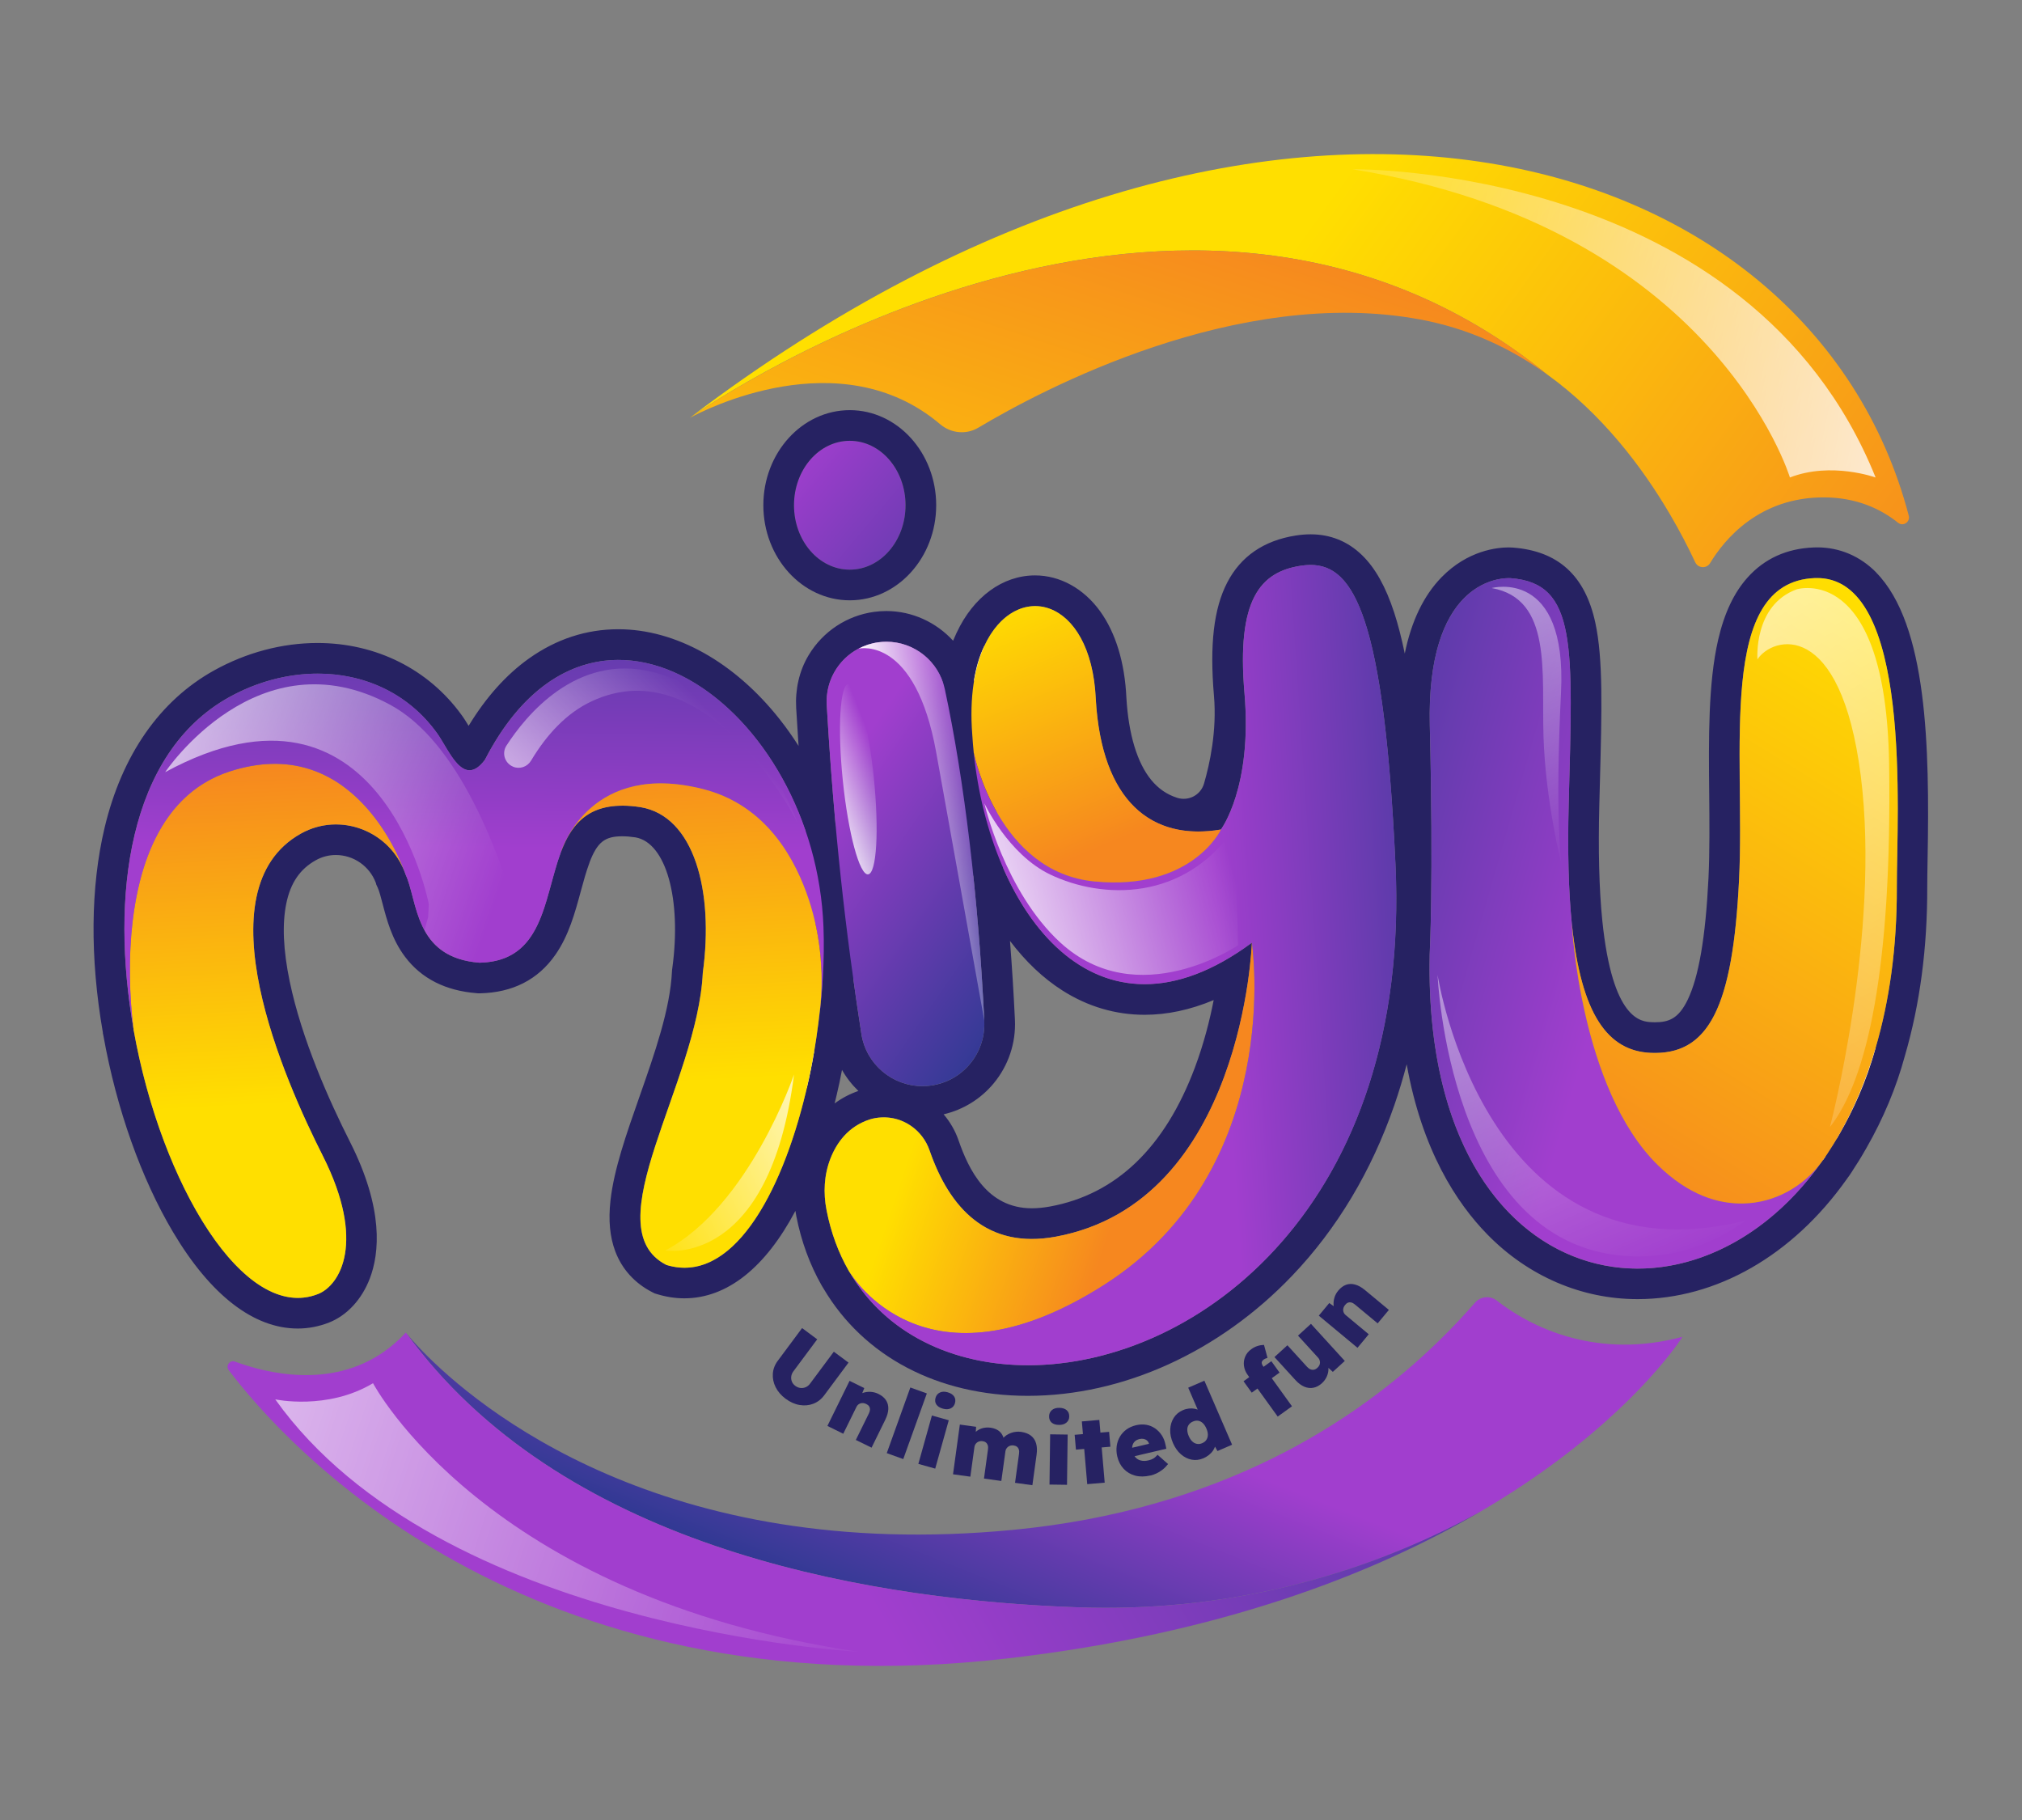 <svg viewBox="0 0 500 450" xmlns:xlink="http://www.w3.org/1999/xlink" xmlns="http://www.w3.org/2000/svg" data-name="Layer 1" id="Layer_1">
  <rect x="0" y="0" width="500" height="450" fill="#808080" stroke="none"/>
  <defs>
    <style>
      .cls-1 {
        fill: url(#linear-gradient-8);
      }

      .cls-1, .cls-2, .cls-3, .cls-4, .cls-5 {
        stroke: #fff;
        stroke-miterlimit: 10;
        stroke-width: .68px;
      }

      .cls-2 {
        fill: url(#linear-gradient-7);
      }

      .cls-3 {
        fill: url(#linear-gradient-6);
      }

      .cls-4 {
        fill: url(#linear-gradient-9);
      }

      .cls-6 {
        fill: url(#linear-gradient);
      }

      .cls-6, .cls-7, .cls-8, .cls-9, .cls-10, .cls-11, .cls-12, .cls-13, .cls-14, .cls-15, .cls-16, .cls-17, .cls-18, .cls-19, .cls-20, .cls-21, .cls-22, .cls-23, .cls-24, .cls-25, .cls-26, .cls-27, .cls-28, .cls-29, .cls-30, .cls-31 {
        stroke-width: 0px;
      }

      .cls-7 {
        fill: url(#linear-gradient-29);
      }

      .cls-8 {
        fill: url(#linear-gradient-30);
      }

      .cls-9 {
        fill: url(#linear-gradient-28);
      }

      .cls-10 {
        fill: url(#linear-gradient-25);
      }

      .cls-11 {
        fill: url(#linear-gradient-11);
      }

      .cls-12 {
        fill: url(#linear-gradient-12);
      }

      .cls-13 {
        fill: url(#linear-gradient-13);
      }

      .cls-14 {
        fill: url(#linear-gradient-17);
      }

      .cls-15 {
        fill: url(#linear-gradient-16);
      }

      .cls-16 {
        fill: url(#linear-gradient-19);
      }

      .cls-17 {
        fill: url(#linear-gradient-15);
      }

      .cls-18 {
        fill: url(#linear-gradient-23);
      }

      .cls-19 {
        fill: url(#linear-gradient-21);
      }

      .cls-20 {
        fill: url(#linear-gradient-18);
      }

      .cls-21 {
        fill: url(#linear-gradient-14);
      }

      .cls-22 {
        fill: url(#linear-gradient-22);
      }

      .cls-23 {
        fill: url(#linear-gradient-20);
      }

      .cls-24 {
        fill: url(#linear-gradient-27);
      }

      .cls-25 {
        fill: url(#linear-gradient-24);
      }

      .cls-26 {
        fill: url(#linear-gradient-26);
      }

      .cls-27 {
        fill: #262262;
      }

      .cls-5 {
        fill: url(#linear-gradient-10);
      }

      .cls-28 {
        fill: url(#linear-gradient-4);
      }

      .cls-29 {
        fill: url(#linear-gradient-2);
      }

      .cls-30 {
        fill: url(#linear-gradient-3);
      }

      .cls-31 {
        fill: url(#linear-gradient-5);
      }
    </style>
    <linearGradient gradientUnits="userSpaceOnUse" y2="167.38" x2="260.41" y1="112.67" x1="195.62" id="linear-gradient">
      <stop stop-color="#a13ece" offset="0"></stop>
      <stop stop-color="#2b3990" offset="1"></stop>
    </linearGradient>
    <linearGradient gradientUnits="userSpaceOnUse" y2="194.92" x2="452.54" y1="85.4" x1="301.86" id="linear-gradient-2">
      <stop stop-color="#ffdf00" offset="0"></stop>
      <stop stop-color="#f6871f" offset="1"></stop>
    </linearGradient>
    <linearGradient xlink:href="#linear-gradient-2" y2="49.66" x2="292.55" y1="200.06" x1="242.81" id="linear-gradient-3"></linearGradient>
    <linearGradient xlink:href="#linear-gradient" y2="406.37" x2="228.17" y1="342.2" x1="253.5" id="linear-gradient-4"></linearGradient>
    <linearGradient xlink:href="#linear-gradient" y2="254.83" x2="386.47" y1="363.71" x1="196.79" id="linear-gradient-5"></linearGradient>
    <linearGradient gradientUnits="userSpaceOnUse" y2="254.71" x2="33.06" y1="254.71" x1="33.04" id="linear-gradient-6">
      <stop stop-color="#ffdf00" offset="0"></stop>
      <stop stop-color="#ffb902" offset="1"></stop>
    </linearGradient>
    <linearGradient xlink:href="#linear-gradient-6" y2="264.49" x2="201.32" y1="264.49" x1="199.52" id="linear-gradient-7"></linearGradient>
    <linearGradient xlink:href="#linear-gradient-6" y2="172.87" x2="243.36" y1="172.87" x1="240.18" id="linear-gradient-8"></linearGradient>
    <linearGradient xlink:href="#linear-gradient-6" y2="286.4" x2="451.35" y1="286.4" x1="450.81" id="linear-gradient-9"></linearGradient>
    <linearGradient xlink:href="#linear-gradient-6" y2="270.32" x2="463.8" y1="270.32" x1="454.16" id="linear-gradient-10"></linearGradient>
    <linearGradient xlink:href="#linear-gradient-2" y2="188.83" x2="63.96" y1="273.06" x1="68.5" id="linear-gradient-11"></linearGradient>
    <linearGradient xlink:href="#linear-gradient" y2="114.35" x2="118.74" y1="209.6" x1="117.5" id="linear-gradient-12"></linearGradient>
    <linearGradient xlink:href="#linear-gradient-2" y2="183.19" x2="168.61" y1="267.41" x1="173.15" id="linear-gradient-13"></linearGradient>
    <linearGradient xlink:href="#linear-gradient" y2="240.62" x2="262.6" y1="198.93" x1="202.33" id="linear-gradient-14"></linearGradient>
    <linearGradient xlink:href="#linear-gradient-2" y2="284.68" x2="281.11" y1="267.76" x1="230.74" id="linear-gradient-15"></linearGradient>
    <linearGradient xlink:href="#linear-gradient" y2="232.47" x2="380.93" y1="237.84" x1="301.66" id="linear-gradient-16"></linearGradient>
    <linearGradient xlink:href="#linear-gradient-2" y2="207.88" x2="276.06" y1="146.64" x1="250.43" id="linear-gradient-17"></linearGradient>
    <linearGradient xlink:href="#linear-gradient" y2="201.07" x2="292.26" y1="232.03" x1="400.02" id="linear-gradient-18"></linearGradient>
    <linearGradient xlink:href="#linear-gradient-2" y2="298.71" x2="394.04" y1="158.75" x1="480.32" id="linear-gradient-19"></linearGradient>
    <linearGradient gradientUnits="userSpaceOnUse" y2="233.96" x2="119.7" y1="177.39" x1="176.97" id="linear-gradient-20">
      <stop stop-opacity="0" stop-color="#fff" offset="0"></stop>
      <stop stop-color="#fff" offset="1"></stop>
    </linearGradient>
    <linearGradient xlink:href="#linear-gradient-20" y2="207.23" x2="219.59" y1="203.55" x1="242.74" id="linear-gradient-21"></linearGradient>
    <linearGradient xlink:href="#linear-gradient-20" y2="228.71" x2="233.63" y1="209.32" x1="303.28" id="linear-gradient-22"></linearGradient>
    <linearGradient xlink:href="#linear-gradient-20" gradientTransform="translate(113.38 13.39)" y2="182.38" x2="87.53" y1="177.47" x1="105.16" id="linear-gradient-23"></linearGradient>
    <linearGradient xlink:href="#linear-gradient-20" y2="104.07" x2="516.44" y1="59.65" x1="294.05" id="linear-gradient-24"></linearGradient>
    <linearGradient xlink:href="#linear-gradient-20" y2="319.79" x2="-30.84" y1="402.79" x1="222.53" id="linear-gradient-25"></linearGradient>
    <linearGradient xlink:href="#linear-gradient-20" y2="59.21" x2="365.13" y1="305.97" x1="508.3" id="linear-gradient-26"></linearGradient>
    <linearGradient xlink:href="#linear-gradient-20" y2="71.7" x2="336.36" y1="210.76" x1="396.71" id="linear-gradient-27"></linearGradient>
    <linearGradient xlink:href="#linear-gradient-20" y2="140.61" x2="332.81" y1="315.26" x1="408.6" id="linear-gradient-28"></linearGradient>
    <linearGradient xlink:href="#linear-gradient-20" y2="168.93" x2="-2.1" y1="212.51" x1="126.15" id="linear-gradient-29"></linearGradient>
    <linearGradient xlink:href="#linear-gradient-20" y2="268.49" x2="221" y1="302.67" x1="153.84" id="linear-gradient-30"></linearGradient>
  </defs>
  <g>
    <ellipse ry="15.93" rx="13.79" cy="124.92" cx="210.13" class="cls-6"></ellipse>
    <path d="M472,127.51c.4,1.54-1.38,2.75-2.63,1.75-4.37-3.49-10.27-6.2-18.09-6.28-8.18-.08-14.44,2.57-19.08,5.96-4.58,3.34-7.59,7.41-9.33,10.29-.86,1.42-2.96,1.31-3.67-.2-1.71-3.64-3.81-7.72-6.33-12-6.83-11.6-16.72-24.68-30.29-34.45,0,0-.03,0-.03-.02-89.64-72.72-205.55,6.24-211.73,10.56C313.42-4.97,447.75,34.67,472,127.51Z" class="cls-29"></path>
    <path d="M382.56,92.58c-8.86-6.38-19.28-11.36-31.44-13.6-45.13-8.36-93.57,17.44-109.21,26.77-3,1.79-6.76,1.4-9.43-.86-24.72-20.97-58.7-3.3-61.68-1.69-.1.05-.17.09-.2.1,0-.02.03-.03.08-.07.03,0,.05-.03.07-.04.03-.02.06-.04.09-.06,6.18-4.32,122.09-83.27,211.73-10.56Z" class="cls-30"></path>
    <path d="M416.02,330.53s0,0,0,.02c-.03.03-.04.06-.06.09-.08.11-.22.33-.42.63-.09.13-.17.26-.26.39-.05.08-.11.16-.17.23-.05.09-.11.18-.18.27-.06.09-.12.17-.19.27-4.17,5.77-18.71,23.81-48.71,41.35-30.15,16.74-64.52,24.84-99.23,23.64-48.97-1.68-122.81-13.21-162.87-63.28-1.17-1.44-2.3-2.93-3.39-4.44.45.55,1.76,2.14,3.99,4.43,13.34,13.7,59.32,52.49,146.02,44.13,50.77-4.89,84.4-26.27,105.58-47.04,3.14-3.07,6-6.14,8.61-9.13,1.38-1.59,3.74-1.8,5.4-.51,3.45,2.71,9.91,6.96,18.82,9.26,7.43,1.93,16.57,2.5,27.09-.31Z" class="cls-28"></path>
    <path d="M366.01,373.78c-26.15,15.29-64.05,30.2-117.08,36.29-119.78,13.75-179.16-53.82-192.38-71.31-.82-1.09.29-2.57,1.56-2.1,7.56,2.8,23.52,6.86,36.8-2.42,1.87-1.3,3.7-2.88,5.45-4.76.02.03.03.05.06.08.03.04.07.1.1.14,1.1,1.51,2.23,3,3.39,4.44,40.07,50.08,113.9,61.6,162.87,63.28,34.71,1.2,69.08-6.9,99.23-23.64Z" class="cls-31"></path>
    <path d="M33.06,254.74s0-.03-.01-.07" class="cls-3"></path>
    <path d="M201.32,260.02c-.49,2.92-1.08,5.96-1.8,8.94" class="cls-2"></path>
    <path d="M240.75,185.94c-.15-1.05-2.23-16.24,2.6-26.12" class="cls-1"></path>
    <path d="M450.81,286.79c.07-.09.13-.18.2-.27.11-.16.23-.33.35-.51" class="cls-4"></path>
    <path d="M454.16,281.58c.28-.47.56-.95.84-1.45,3.14-5.47,6.52-12.65,8.8-21.07" class="cls-5"></path>
    <g>
      <path d="M210.13,148.43c11.78,0,21.37-10.55,21.37-23.51s-9.58-23.51-21.37-23.51-21.37,10.55-21.37,23.51,9.58,23.51,21.37,23.51ZM210.13,108.99c7.61,0,13.79,7.13,13.79,15.93s-6.17,15.93-13.79,15.93-13.79-7.13-13.79-15.93,6.17-15.93,13.79-15.93Z" class="cls-27"></path>
      <path d="M464,141.59c-4.02-4.09-9.09-6.25-14.66-6.25-.29,0-.57,0-.86.02-6.65.26-12.14,2.75-16.32,7.41-3.38,3.76-5.76,8.8-7.29,15.4-2.49,10.77-2.35,24.58-2.22,37.95.07,7.1.14,14.44-.18,21.06-.72,14.54-2.4,24.35-5.13,30-2.25,4.67-4.68,5.58-8.11,5.58-.23,0-.47,0-.72-.02-2.67-.12-9.79-.43-12.3-25.21-.78-7.72-1.02-17.32-.73-28.52.04-1.72.09-3.39.13-5.01.5-18.7.83-31.05-1.13-40.08-2.52-11.62-9.18-17.68-20.35-18.53-.21-.02-.57-.04-1.06-.04-2.83,0-10.1.72-16.59,7.36-4.44,4.55-7.48,10.88-9.11,18.88-.79-3.81-1.65-7.16-2.6-10.08-2.09-6.42-4.7-11.09-7.98-14.26-3.52-3.41-7.8-5.14-12.71-5.14-1.19,0-2.39.1-3.68.3-7.87,1.24-13.56,5.14-16.91,11.58-3.35,6.43-4.39,15.35-3.3,28.06.75,8.71-1.07,16.94-2.47,21.72-.83,2.83-3.82,4.38-6.63,3.49-2.54-.81-4.66-2.27-6.42-4.42-3.49-4.26-5.61-11.3-6.14-20.38-.4-8.62-2.64-15.98-6.48-21.31-4.07-5.64-9.93-8.88-16.09-8.88-8.01,0-15.25,5.29-19.39,14.15-.04.08-.08.16-.12.25-.27.57-.53,1.16-.77,1.75-4.14-4.53-10.08-7.34-16.5-7.34-1.03,0-2.06.07-3.07.21-6.69.93-12.62,4.81-16.17,10.74-2.34,3.91-3.32,8.49-3.06,13.03.18,3.15.38,6.27.59,9.37-1.44-2.26-2.98-4.45-4.63-6.54-11.18-14.18-25.74-22.31-39.94-22.31-7.91,0-15.33,2.43-22.08,7.22-5.63,4-10.65,9.6-14.94,16.67-.56-.93-1.13-1.86-1.76-2.71-8.16-11.29-21.14-17.78-35.6-17.78-8.75,0-17.59,2.35-25.59,6.79-13.42,7.45-22.77,20.89-27.06,38.86-3.5,14.69-3.65,32.2-.43,50.67v.16l.14.66c3.23,18.06,9.35,35.3,17.23,48.55,9.27,15.58,19.93,23.81,30.81,23.81,2.64,0,5.24-.5,7.74-1.48,4.43-1.74,8.11-5.71,10.09-10.9,2.39-6.26,3.48-17.21-4.91-33.79-5.16-10.2-11.93-25.36-14.9-39.64-1.61-7.74-1.89-14.24-.84-19.3,1.06-5.1,3.38-8.49,7.28-10.67,1.54-.86,3.21-1.3,4.95-1.3,4.4,0,8.35,2.75,9.9,6.87l.02.06.02.05.08.34.32.68c.4.84.83,2.48,1.24,4.06,1.02,3.9,2.28,8.76,5.53,13.08,4.04,5.39,10.02,8.43,17.78,9.03l.37.03h.37c8.1-.17,14.39-3.37,18.68-9.54,3.31-4.75,4.82-10.31,6.28-15.69.67-2.47,1.31-4.81,2.08-6.88l.05-.13.04-.13v-.03c1.92-4.98,3.75-6.43,8.08-6.43.99,0,2.09.09,3.28.27,7.54,1.31,11.45,15.24,9.09,32.43l-.05.33-.02.34c-.44,9.39-4.31,20.4-8.05,31.05-3.24,9.23-6.31,17.96-7.16,25.66-.54,4.87-.15,8.96,1.18,12.52,1.65,4.41,4.81,7.9,9.15,10.12l.59.3.63.19c2.22.68,4.48,1.03,6.71,1.03,10.6,0,20.08-7.64,27.47-21.62.07.44.14.88.23,1.32,1.21,6.17,3.31,11.92,6.24,17.08.09.16.18.31.28.47.06.09.12.19.18.29,9.95,16.89,28.37,26.57,50.55,26.57,23.52,0,47.35-10.83,65.37-29.71,11.1-11.63,19.59-25.81,25.25-42.14,1.14-3.3,2.16-6.68,3.06-10.13,3.78,21.22,12.35,34.32,19.96,42.09,10.08,10.3,23.26,15.98,37.12,15.98,19.51,0,38.33-10.78,51.66-29.56h0c.09-.13.21-.29.35-.49.06-.08.11-.16.17-.23l.04-.05.05-.07.05-.07c.12-.17.24-.34.35-.52.12-.18.24-.36.36-.54l.16-.25.02-.04.02-.04c.52-.79,1.04-1.61,1.55-2.42.25-.39.45-.74.64-1.06.12-.19.22-.36.29-.49.29-.48.59-1,.9-1.55,4.18-7.3,7.38-14.94,9.49-22.73.01-.05.03-.09.04-.14,3.69-12.64,5.54-26.63,5.5-41.61,0-1.88.04-4.3.09-7.11.5-27.42-.03-57.76-12.72-70.69ZM245.72,267.86c3.65-4.41,5.52-9.99,5.25-15.71-.31-6.57-.72-13.09-1.22-19.51,3.86,5.12,8.22,9.24,12.98,12.27,6.27,3.98,13.11,6,20.32,6,5.59,0,11.29-1.22,17.07-3.64-.97,4.97-2.44,10.78-4.64,16.66-7.42,19.81-19.47,31.38-35.82,34.38-1.58.29-3.1.44-4.51.44-11.04,0-15.63-9.6-18.13-16.82-.83-2.4-2.1-4.56-3.68-6.41,4.84-1.13,9.18-3.8,12.39-7.67ZM204.44,174.28c-.44-7.68,5.1-14.41,12.72-15.46.68-.09,1.36-.14,2.03-.14,6.26,0,11.86,4,13.92,9.93-1.04,7.83-.29,15.16.06,17.85v.47l.11.43c1.13,10.47,3.69,20.48,7.41,29.29,1.21,11.55,2.12,23.63,2.7,35.86.37,7.92-5.34,14.83-13.19,15.9-.71.1-1.41.14-2.11.14-7.41,0-13.92-5.39-15.09-12.91-.7-4.51-1.37-9.03-2-13.58.26-4.54.32-8.96.17-13.15-.33-8.67-1.9-17.18-4.57-25.22-.85-9.36-1.57-19.1-2.17-29.42ZM169.26,313.45c-1.46,0-2.96-.23-4.49-.69-18.12-9.25,7.72-44.9,9.01-72.24,2.77-20.2-2.12-38.73-15.4-40.95-1.62-.25-3.11-.37-4.48-.37-8.99,0-12.81,5.07-15.24,11.56,0,.02-.01.04-.02.06,0,.03-.01.05-.01.05-4.2,11.32-4.23,26.85-20.08,27.16-16.22-1.26-15.21-15.34-18.29-21.86,0,0,0-.03-.03-.08,0-.03-.02-.06-.03-.09-2.65-7.55-9.74-12.16-17.14-12.16-2.92,0-5.89.72-8.65,2.26-24.97,13.96-3.95,61.19,5.39,79.65,10.76,21.29,4.3,32.06-1.19,34.21-1.64.64-3.3.95-4.96.95-16.85,0-34.42-31.57-40.6-66.18,0,0,0-.01,0-.03,0-.01,0-.02,0-.04h0s0,0,0,0c0-.03,0-.06-.01-.09-5.83-32.8-1.4-68.29,23.6-82.18,6.93-3.85,14.52-5.83,21.91-5.83,11.4,0,22.31,4.74,29.47,14.66,2.25,3.09,4.73,9.23,8.07,9.23,1.16,0,2.42-.73,3.8-2.58,8.97-17.41,20.95-24.7,33.03-24.7,18.76,0,37.78,17.57,46.22,42.14,1.15,12.51,2.55,24.74,4.26,37.07-.29,4.71-.82,9.54-1.56,14.37-.16,1.07-.33,2.16-.52,3.27,0,0,0,0,0,0-.49,2.92-1.08,5.96-1.8,8.94-.08.33-.15.65-.23.98-5.6,23.44-16.23,43.51-30.02,43.51ZM206.65,271.74c.09-.35.17-.69.25-1.04.47-1.95.91-4.02,1.31-6.17,1.08,1.91,2.45,3.67,4.05,5.21-2.15.75-4.11,1.78-5.88,3.09.09-.36.18-.72.27-1.09ZM254.22,337.56c-18.59,0-35.19-7.76-44.08-22.94,0,0,0,.01.01.02-.03-.05-.06-.1-.09-.14-.05-.08-.09-.15-.12-.2-.07-.11-.1-.17-.1-.17-2.49-4.36-4.35-9.32-5.44-14.88-.85-4.3-.63-8.77.97-12.84,1.5-3.81,4.33-7.88,9.67-9.62.94-.3,1.91-.46,2.9-.51.2-.01.4-.02.6-.02,5.09,0,9.63,3.29,11.31,8.15,4.33,12.51,12,21.93,25.3,21.93,1.85,0,3.81-.18,5.88-.56,46.46-8.54,48.54-72.7,48.54-72.7-9.69,7.16-18.57,10.26-26.52,10.26-15.66,0-27.68-12.03-34.94-28.6-1.79-16.87-4.19-32.55-7.08-45.95-.05-.24-.11-.47-.17-.71.48-2.88,1.26-5.74,2.49-8.26.01-.04.03-.08.05-.11,3.03-6.55,7.81-9.84,12.55-9.84,7.2,0,14.3,7.62,15,23,1.29,22.46,11.18,32.73,25.34,32.73,1.81,0,3.68-.17,5.61-.5,0,0,7.83-10.38,5.83-33.69-2-23.32,3.99-29.96,13.84-31.51.85-.13,1.68-.21,2.5-.21,10.79,0,18.15,13.15,20.99,73.93,3.93,83.93-48.63,123.95-90.86,123.95ZM469.05,219.42c.04,14.88-1.86,28.05-5.2,39.48-.02.06-.03.12-.05.18h0c-2.28,8.42-5.66,15.6-8.8,21.07-.28.5-.56.98-.84,1.45-.07.12-.14.24-.21.35-.2.35-.41.69-.62,1.02-.5.8-.99,1.56-1.45,2.26-.18.27-.35.54-.53.79,0,0,0,0,0,0-.11.18-.23.35-.35.51-.06.09-.13.18-.2.27-.09.15-.2.28-.31.43-12.37,17.48-29.28,26.44-45.52,26.44-27.24,0-52.59-25.21-51.44-77.7,0,0,.97-18.1.03-56.49-.85-34.98,16.43-36.53,19.51-36.53.3,0,.47.01.47.01,16.54,1.24,15.37,16.73,14.36,55.87-.3,11.7-.04,21.45.77,29.48,2.29,22.6,8.92,31.56,19.51,32.02.35.02.7.02,1.05.02,13.6,0,19.28-12.04,20.8-42.79,1.56-31.52-5.62-73.66,18.73-74.62.19,0,.38-.01.57-.01,23.71,0,19.66,58.9,19.71,76.5Z" class="cls-27"></path>
    </g>
    <path d="M79.81,285.75c10.76,21.29,4.3,32.06-1.19,34.21-18.22,7.16-38.77-27.2-45.56-65.22,0,0,0-.03-.01-.07,0-.03,0-.06-.01-.09-.46-3.22-7.2-53.76,23.72-63.82,30.64-9.98,42.55,22.58,43.45,25.24-3.7-10.52-16.03-15.35-25.79-9.9-24.97,13.96-3.95,61.19,5.39,79.65Z" class="cls-11"></path>
    <path d="M202.73,249.78c1.08-9.82.03-19.79-3.35-29.07-3.84-10.53-11.26-21.97-25.53-25.59-27.4-6.97-34.65,13.97-35.18,15.65,0,.03-.02.04-.03.06,0,.03,0,.05,0,.05-2.78,7.49-3.74,16.83-8.67,22.37-2.51,2.83-6.06,4.68-11.42,4.78-7.54-.59-11.35-3.94-13.58-8.03-2.08-3.77-2.79-8.17-3.85-11.56,0,0,0,0,0-.03-.26-.82-.54-1.58-.85-2.25,0,0,0-.03-.02-.08,0-.03-.03-.05-.03-.1-.03-.07-.06-.16-.1-.28-1.47-4.11-13.54-34.66-43.35-24.95-18.83,6.13-23.69,27.26-24.51,43.58-.51,10.22.56,18.55.78,20.13-5.8-32.77-1.35-68.2,23.62-82.07,17.63-9.8,39.57-7.53,51.38,8.82,3.02,4.17,6.47,13.84,11.88,6.65,27.09-52.59,81.65-12.84,83.71,41.34.3,8-.22,16.84-1.51,25.71.25-1.83.46-3.56.64-5.14Z" class="cls-12"></path>
    <path d="M202.73,249.78c-.23,2.1-.52,4.47-.89,6.97-.16,1.07-.33,2.16-.52,3.27-.51,3.01-1.12,6-1.8,8.94-.08.33-.15.65-.23.98-6.19,25.92-18.53,47.73-34.5,42.82-18.12-9.25,7.72-44.9,9.01-72.24,2.77-20.2-2.12-38.73-15.4-40.95-12.28-1.88-16.92,3.72-19.72,11.19.54-1.69,7.78-22.62,35.19-15.65,14.28,3.63,21.69,15.06,25.53,25.59,3.39,9.28,4.43,19.25,3.35,29.07Z" class="cls-13"></path>
    <path d="M230.2,268.4c-8.25,1.14-15.91-4.53-17.19-12.76-3.94-25.26-6.81-50.8-8.57-81.37-.34-5.9,2.86-11.25,7.82-13.88,0,0,0,0,.03,0,1.48-.79,3.12-1.34,4.88-1.58.68-.09,1.36-.14,2.03-.14,6.87,0,12.96,4.81,14.43,11.7,4.86,22.61,8.31,51.77,9.76,81.88,0,.09,0,.16,0,.25.38,7.91-5.33,14.83-13.19,15.9Z" class="cls-21"></path>
    <path d="M272.98,317.72c-42.2,26.86-60.73.28-62.92-3.21-.05-.08-.09-.15-.12-.2-.07-.11-.1-.17-.1-.17-2.49-4.36-4.35-9.32-5.44-14.88-.85-4.3-.63-8.77.97-12.84,1.5-3.81,4.33-7.88,9.67-9.62.94-.3,1.91-.46,2.9-.51,5.34-.27,10.16,3.08,11.91,8.13,4.93,14.25,14.19,24.48,31.17,21.36,46.46-8.54,48.54-72.7,48.54-72.7,0,0,8.48,55.96-36.59,84.64Z" class="cls-17"></path>
    <path d="M210.14,314.63c2.5,3.92,21.09,29.66,62.84,3.09,45.07-28.68,36.59-84.64,36.59-84.64-38.78,28.69-64.77-7.89-68.8-47.07.18.9,6.12,29.66,29.91,31.93,24.16,2.31,31.24-12.85,31.24-12.85,0,0,7.83-10.38,5.83-33.69-2-23.32,3.99-29.96,13.84-31.51,12.16-1.92,20.43,8.36,23.49,73.72,5.67,120.88-105.85,150.67-134.94,101.01Z" class="cls-15"></path>
    <path d="M301.92,205.09s-7.08,15.16-31.24,12.85c-23.79-2.27-29.73-31.03-29.91-31.93,0-.01,0-.02,0-.02v-.02s0-.02,0-.04c-.14-1.43-.26-2.87-.35-4.31-.72-9.3.56-16.58,2.95-21.81.01-.04.03-.08.05-.11,7.65-16.51,26.4-12.33,27.55,13.16,1.46,25.32,13.84,35.15,30.96,32.24Z" class="cls-14"></path>
    <path d="M450.5,287.22c-33.1,46.78-98.8,32.54-96.96-51.26,0,0,.97-18.1.03-56.49-.93-38.39,19.98-36.52,19.98-36.52,16.54,1.24,15.37,16.73,14.36,55.87-.3,11.7-.04,21.45.77,29.48,0,0,1.99,40.91,21.28,59.79,7.63,7.47,15.03,9.61,21.18,9.47,7.71-.18,14.8-4.14,19.36-10.33Z" class="cls-20"></path>
    <path d="M469.05,219.42c.04,14.88-1.86,28.05-5.2,39.48-.02.06-.03.12-.05.18-2.31,7.85-5.29,14.88-8.8,21.07-.28.49-.56.97-.84,1.45-.07.12-.14.24-.21.35-.2.35-.41.69-.62,1.02-.5.8-.99,1.56-1.45,2.26-.18.27-.35.54-.53.79-.18.27-.36.52-.54.78-.09.15-.2.28-.31.43-4.56,6.19-11.65,10.15-19.36,10.33-6.15.15-13.55-2-21.18-9.47-19.29-18.88-21.28-59.79-21.28-59.79,2.29,22.6,8.92,31.56,19.51,32.02,14.36.62,20.29-11.24,21.85-42.77,1.56-31.52-5.62-73.66,18.73-74.62,24.35-.95,20.23,58.75,20.28,76.49Z" class="cls-16"></path>
    <path d="M126.87,189.57c1.65.69,3.53.04,4.45-1.5,3.89-6.49,8.78-11.76,14.94-14.65,28.9-13.58,50.95,29.95,50.95,29.95,0,0-11.61-31.34-35.98-37.26-18.79-4.56-31.27,10.92-36,18.25-1.2,1.86-.41,4.35,1.64,5.2h0Z" class="cls-23"></path>
    <path d="M243.38,252.25c-2.24-12.49-9.83-54.99-11.89-66.32-5.14-28.34-18.56-25.69-19.2-25.54,1.48-.79,3.12-1.34,4.88-1.58.68-.09,1.36-.14,2.03-.14,6.87,0,12.96,4.81,14.43,11.7,4.86,22.61,8.31,51.77,9.76,81.88Z" class="cls-19"></path>
    <path d="M243.41,198.61s5.87,12.66,16.33,17.64c12.74,6.07,33.03,6.8,45.67-11.64l.75,29.1s-24.75,16.91-43.93-.63c-13.83-12.65-18.82-34.47-18.82-34.47Z" class="cls-22"></path>
    <ellipse transform="translate(-18.57 22.7) rotate(-5.86)" ry="23.68" rx="3.85" cy="192.61" cx="212.26" class="cls-18"></ellipse>
    <path d="M334.41,41.85s98.16-1.37,129.39,76.21c0,0-11-3.98-21.19,0,0,0-18.67-61.94-108.2-76.21Z" class="cls-25"></path>
    <path d="M212.29,408.4s-103.64-5.45-144.22-62.4c0,0,12.88,2.78,24.17-4,0,0,27.73,52.77,120.05,66.4Z" class="cls-10"></path>
    <path d="M444.26,145.72s22.14-6.97,22.88,43.28c.74,50.25-5.36,77.91-14.63,89.66,0,0,12.57-47.61,7.63-86.77-4.95-39.16-21.85-34.54-25.56-28.86,0,0-1.03-13.4,9.69-17.31Z" class="cls-26"></path>
    <path d="M368.89,145.39s18.65-5.06,17.12,25.81.09,42.42.09,42.42c0,0-3.92-15.56-4.42-31.45-.5-15.89,2.19-34.07-12.79-36.77Z" class="cls-24"></path>
    <path d="M431.66,301.81c-8.21,5.86-18.06,9.55-29.66,8.74-43.9-3.05-46.51-69.5-46.51-69.5,0,0,11.72,76.7,76.16,60.76Z" class="cls-9"></path>
    <path d="M129.97,233.25c-2.51,2.83-6.06,4.68-11.42,4.78-7.54-.59-11.35-3.94-13.58-8.03l.91-3.27.16-3.18s-11.72-61.69-65.2-32.63c0,0,22.94-34.34,55.63-16.67,16.47,8.9,27.05,35.15,33.5,59Z" class="cls-7"></path>
    <path d="M164.5,309.19s25.81,4.44,31.84-43.49c0,0-11.05,32.5-31.84,43.49Z" class="cls-8"></path>
  </g>
  <g>
    <path d="M194.26,345.84c-1.11-.83-1.93-1.78-2.47-2.87-.54-1.09-.76-2.2-.68-3.34.08-1.14.49-2.21,1.24-3.2l5.99-8.06,3.74,2.78-5.87,7.89c-.31.41-.49.84-.55,1.29-.06.45,0,.88.16,1.28.17.41.44.75.82,1.03.41.31.84.49,1.29.54.45.05.88-.01,1.3-.19.42-.18.79-.47,1.09-.89l5.87-7.89,3.63,2.7-5.99,8.06c-.74,1-1.65,1.7-2.71,2.11-1.07.41-2.2.51-3.39.31-1.19-.2-2.34-.71-3.47-1.55Z" class="cls-27"></path>
    <path d="M204.6,352.57l5.48-11.15,3.64,1.79-.94,2.34-.92-.14c.4-.46.9-.8,1.51-1.01.61-.21,1.25-.3,1.92-.26.67.04,1.32.21,1.93.51.84.41,1.46.93,1.87,1.56.41.63.6,1.35.57,2.17-.03.82-.29,1.72-.77,2.7l-3.37,6.86-3.89-1.91,3.22-6.54c.18-.36.27-.69.28-.99s-.07-.57-.23-.8c-.16-.24-.4-.42-.71-.56-.24-.12-.47-.19-.71-.22-.24-.03-.47,0-.69.06-.23.07-.42.18-.59.32-.17.14-.3.33-.41.55l-3.27,6.65-1.94-.96c-.47-.23-.88-.43-1.2-.59-.33-.16-.58-.29-.76-.38Z" class="cls-27"></path>
    <path d="M219.28,359.29l5.83-16.23,4.08,1.47-5.83,16.23-4.08-1.47Z" class="cls-27"></path>
    <path d="M227.09,361.95l3.35-11.96,4.17,1.17-3.35,11.96-4.17-1.17ZM233.17,348.3c-.76-.21-1.3-.55-1.62-1.02s-.39-1.03-.21-1.67c.17-.6.52-1.03,1.05-1.29.53-.26,1.17-.29,1.92-.08.75.21,1.29.55,1.61,1.02.33.47.4,1.04.22,1.69-.17.6-.52,1.02-1.06,1.28-.54.25-1.17.28-1.91.07Z" class="cls-27"></path>
    <path d="M235.66,364.54l1.69-12.31,4.02.55-.12,2.05-.52-.17c.27-.37.57-.67.9-.91.33-.24.69-.42,1.06-.55.38-.13.76-.21,1.14-.23.38-.03.74-.02,1.08.03.57.08,1.09.23,1.55.46.46.23.86.56,1.18,1,.32.44.56,1.02.71,1.74l-.66-.14.23-.3c.29-.37.61-.67.96-.9s.74-.42,1.15-.57c.41-.15.83-.24,1.25-.28.42-.04.82-.03,1.19.02,1,.14,1.81.45,2.44.92.62.48,1.05,1.11,1.29,1.91.24.79.28,1.73.13,2.81l-1.04,7.55-4.29-.59.99-7.2c.06-.4.04-.74-.05-1.03-.09-.29-.24-.51-.45-.68-.21-.17-.49-.28-.83-.33-.26-.04-.51-.03-.75.03s-.44.15-.62.29c-.18.14-.32.3-.44.48-.12.18-.2.4-.23.66l-1.01,7.32-4.29-.59.99-7.23c.05-.38.04-.72-.05-1-.09-.28-.24-.51-.45-.68-.21-.18-.49-.29-.82-.34-.26-.04-.51-.03-.74.03-.24.05-.44.15-.62.28s-.32.29-.44.48c-.12.19-.2.4-.23.65l-1.01,7.34-4.29-.59Z" class="cls-27"></path>
    <path d="M261.88,352.31c-.79,0-1.4-.2-1.83-.57-.43-.37-.64-.89-.63-1.56,0-.62.24-1.13.68-1.52s1.06-.58,1.84-.57c.78.01,1.38.2,1.82.57.44.37.65.9.64,1.58,0,.62-.24,1.12-.7,1.51s-1.06.57-1.82.56ZM259.52,367.06l.16-12.42,4.33.06-.16,12.42-4.33-.06Z" class="cls-27"></path>
    <path d="M266.06,358.43l-.32-3.67,8.52-.73.32,3.67-8.52.73ZM268.85,366.96l-1.33-15.51,4.32-.37,1.33,15.51-4.32.37Z" class="cls-27"></path>
    <path d="M284.45,364.82c-1.38.32-2.63.33-3.75.03-1.12-.3-2.07-.86-2.84-1.68-.77-.82-1.29-1.83-1.58-3.04-.21-.91-.26-1.78-.14-2.62.12-.84.39-1.61.8-2.31.41-.69.96-1.29,1.63-1.77.68-.49,1.46-.83,2.35-1.04.88-.21,1.71-.24,2.5-.11s1.51.42,2.16.86c.65.44,1.21,1,1.67,1.69.46.69.78,1.49.96,2.41l.2.96-9.53,2.24-1.02-1.99,6.67-1.56-.3.55-.1-.43c-.08-.33-.23-.6-.47-.81-.23-.21-.51-.35-.83-.42-.32-.07-.66-.06-1.02.02-.51.12-.92.32-1.21.61s-.48.64-.58,1.06-.08.9.05,1.42c.14.61.39,1.1.74,1.48.35.38.8.63,1.35.76.55.13,1.18.11,1.89-.06.47-.11.87-.27,1.19-.47.33-.2.66-.51,1-.9l2.6,2.29c-.43.55-.88,1.01-1.36,1.38-.48.38-.97.68-1.47.92-.5.24-1.03.42-1.57.55Z" class="cls-27"></path>
    <path d="M297.57,360.56c-.96.41-1.92.53-2.88.35-.97-.18-1.86-.63-2.67-1.33s-1.47-1.64-1.97-2.79c-.5-1.16-.73-2.27-.68-3.35.05-1.08.34-2.04.87-2.88.53-.84,1.29-1.47,2.25-1.89.5-.22,1.01-.35,1.53-.41.52-.05,1.01-.03,1.49.07.47.1.91.27,1.31.5s.72.53.95.88l-.81.65-3.14-7.25,4-1.73,6.85,15.83-3.61,1.56-1.38-2.42.86-.19c.1.4.1.8,0,1.22-.11.42-.29.83-.55,1.23-.26.4-.6.77-1.02,1.11-.42.34-.89.62-1.4.85ZM297.3,356.82c.46-.2.8-.48,1.03-.84s.35-.78.35-1.24c0-.47-.12-.98-.36-1.53-.24-.56-.53-1-.88-1.33-.35-.33-.73-.53-1.15-.6s-.85,0-1.31.2c-.46.2-.8.47-1.04.82-.24.35-.36.76-.35,1.24s.13,1,.37,1.55c.24.56.53.99.87,1.31.34.32.72.52,1.15.6.42.08.86.02,1.32-.18Z" class="cls-27"></path>
    <path d="M309.53,344.34l-2.03-2.82,6.88-4.96,2.03,2.82-6.88,4.96ZM315.95,350.25l-7.43-10.3c-.5-.69-.8-1.43-.91-2.22-.11-.79-.01-1.54.29-2.27.3-.73.8-1.36,1.52-1.87.5-.36,1.02-.63,1.54-.79.52-.17,1.06-.25,1.6-.27l.87,3.2c-.2.07-.38.14-.54.2-.16.07-.29.14-.39.21-.21.16-.36.32-.44.49-.08.17-.09.35-.04.54s.16.4.31.61l7.15,9.93-1.76,1.27c-.43.31-.79.57-1.09.78-.3.21-.53.38-.69.5Z" class="cls-27"></path>
    <path d="M326.94,341.96c-.69.63-1.41,1.02-2.16,1.16-.75.15-1.5.06-2.26-.26-.75-.32-1.49-.87-2.2-1.65l-5.17-5.67,3.2-2.92,4.87,5.34c.27.3.55.5.85.62.29.11.58.14.86.08.28-.06.56-.21.82-.45.21-.19.37-.39.48-.6.11-.21.17-.43.18-.65,0-.22-.03-.45-.1-.66-.07-.22-.19-.42-.36-.6l-4.98-5.46,3.2-2.92,8.37,9.18-2.96,2.7-1.87-1.7.41-.76c.26.54.39,1.13.38,1.77,0,.64-.15,1.26-.42,1.86-.27.6-.66,1.14-1.16,1.6Z" class="cls-27"></path>
    <path d="M335.67,333.24l-9.56-7.94,2.59-3.12,2.06,1.46-.35.86c-.35-.5-.56-1.06-.63-1.7-.06-.64,0-1.28.19-1.93s.51-1.23.95-1.76c.6-.72,1.25-1.2,1.95-1.45.71-.25,1.45-.27,2.25-.04.79.22,1.61.68,2.44,1.38l5.88,4.88-2.77,3.33-5.61-4.66c-.31-.26-.61-.43-.9-.5s-.57-.07-.83.04c-.27.1-.5.29-.71.56-.17.2-.29.42-.38.64-.08.22-.12.45-.1.69.02.24.07.45.18.65.1.2.25.37.44.53l5.7,4.74-1.38,1.67c-.34.41-.62.75-.86,1.03-.23.28-.41.5-.54.65Z" class="cls-27"></path>
  </g>
</svg>